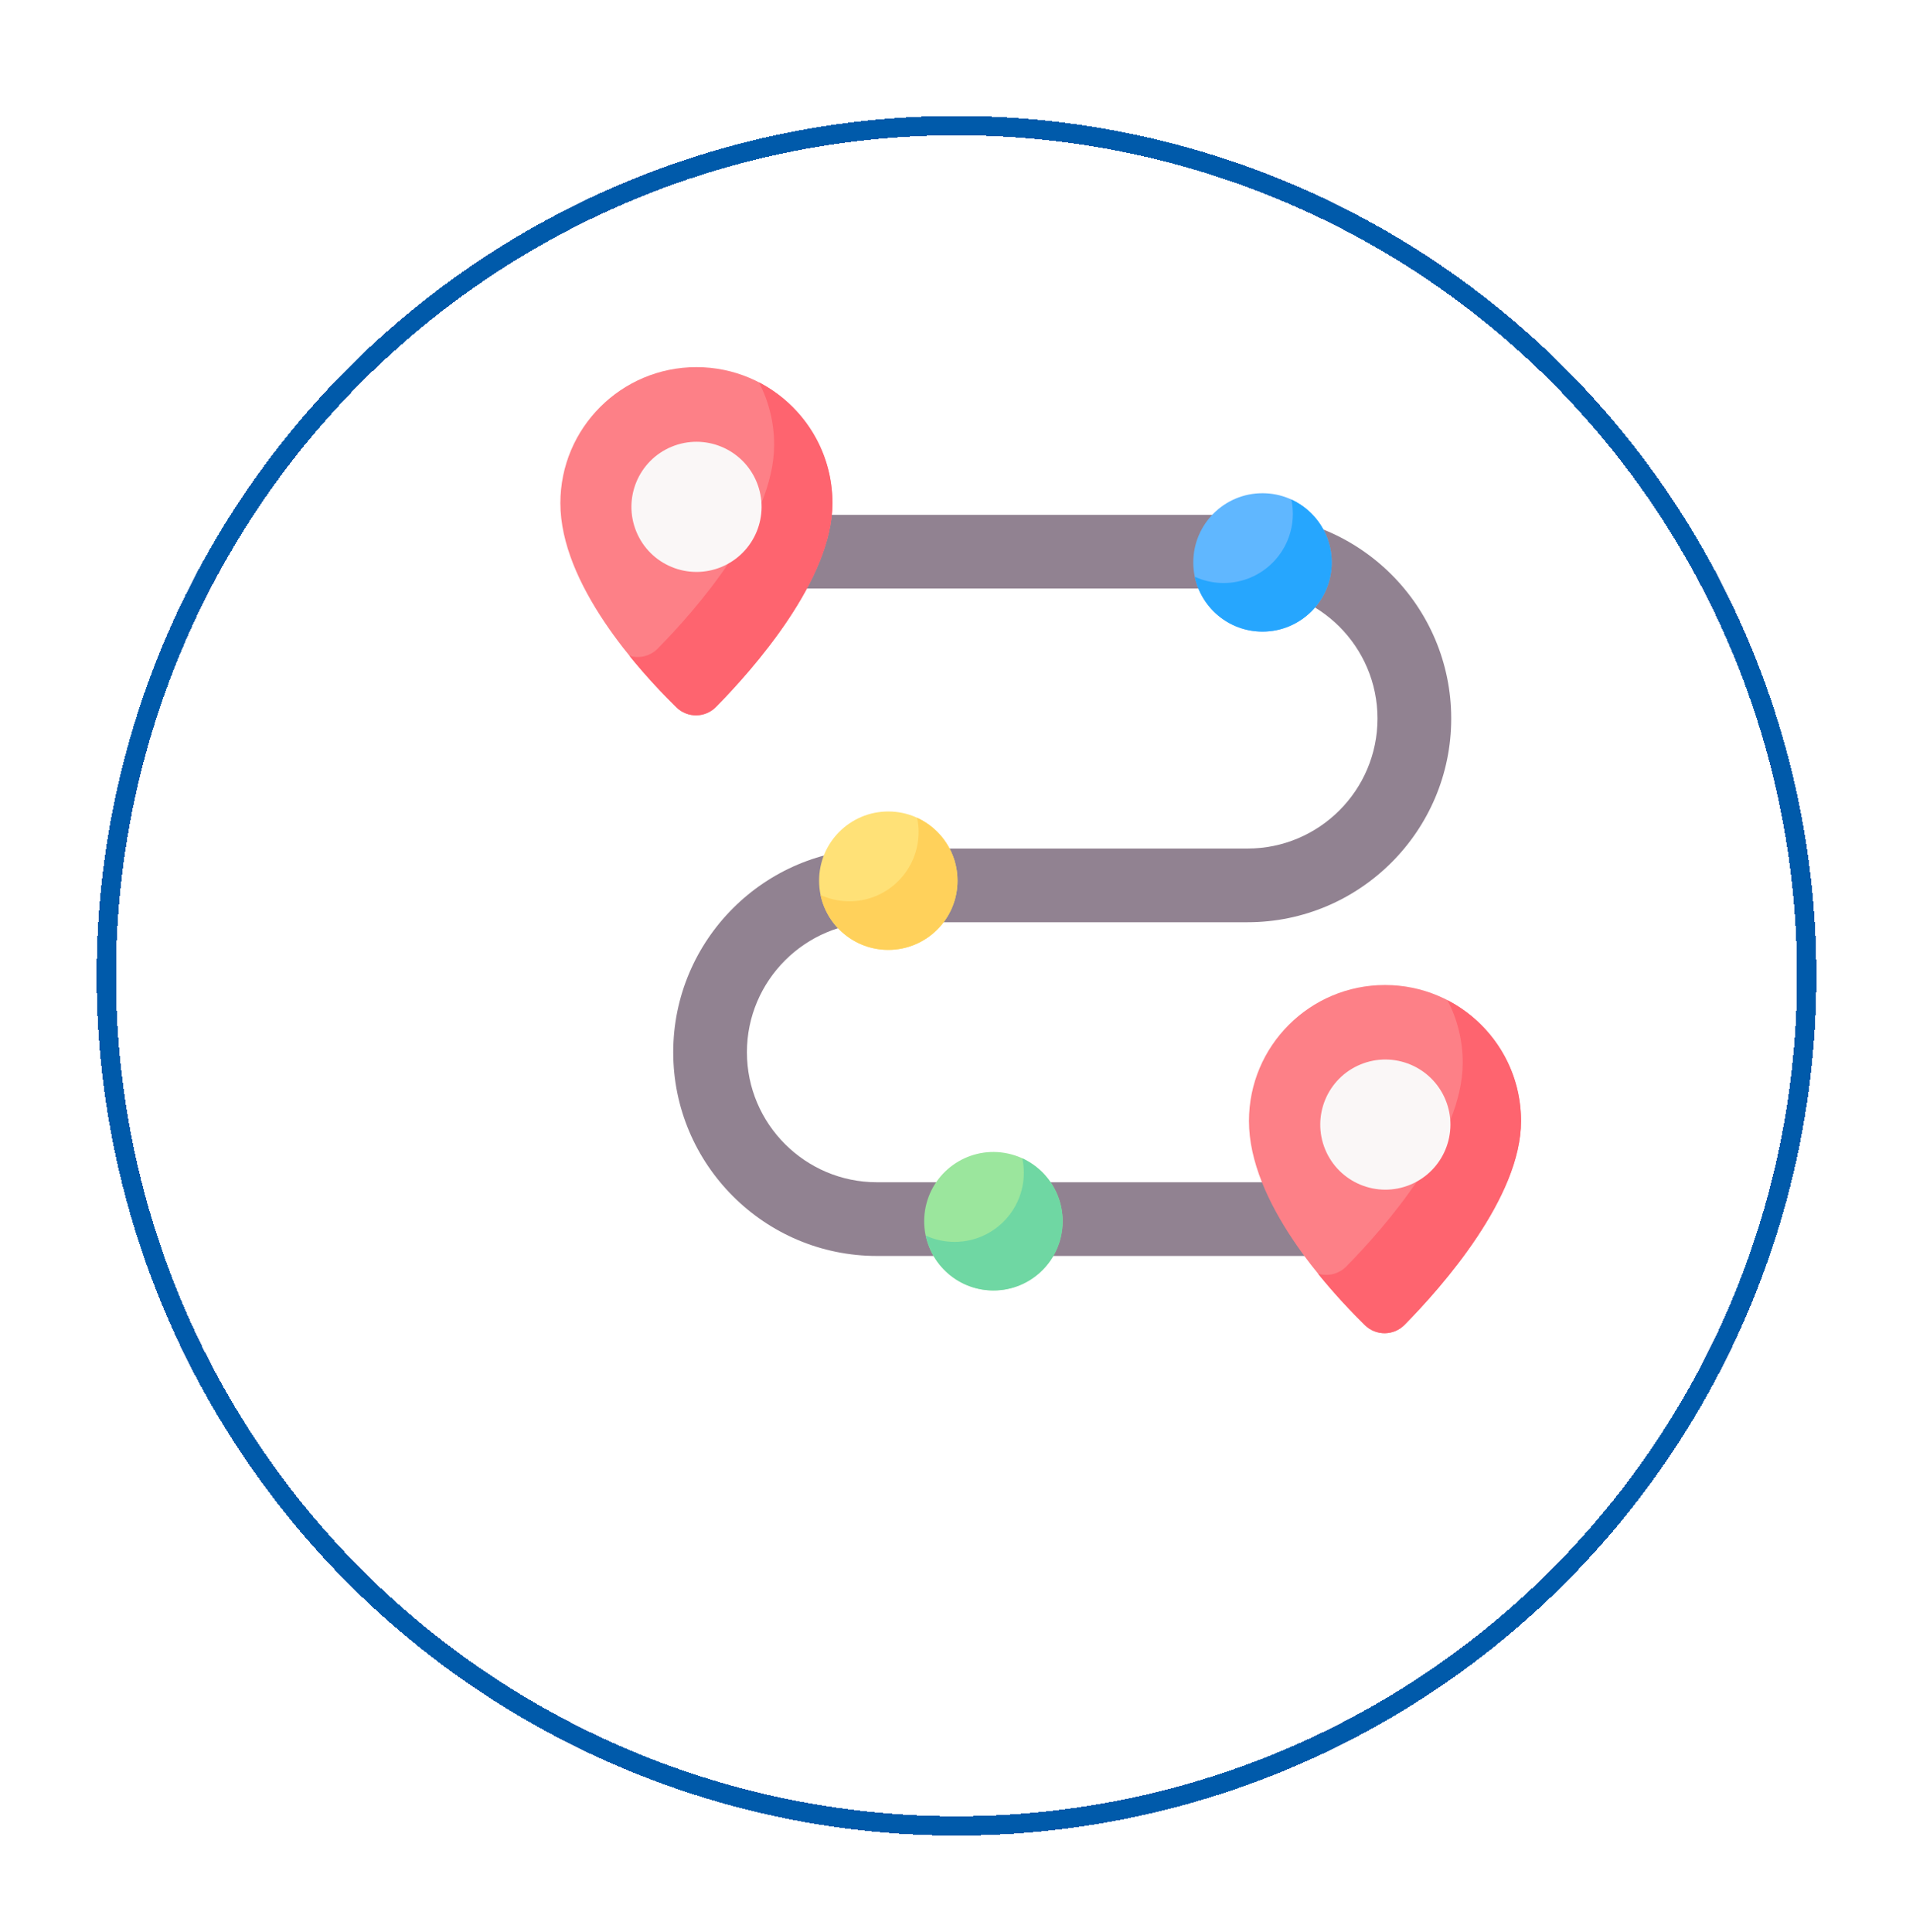<svg width="99" height="100" viewBox="0 0 99 100" fill="none" xmlns="http://www.w3.org/2000/svg">
<g filter="url(#filter0_d_1187_50)">
<circle cx="53.5" cy="44.5" r="44" stroke="#005AAA" shape-rendering="crispEdges"/>
</g>
<path d="M45.382 47.732L64.56 47.73C70.373 47.73 75.102 43.001 75.102 37.188C75.102 31.375 70.373 26.646 64.56 26.646H36.961C35.907 26.646 35.053 27.5 35.053 28.553C35.053 29.606 35.907 30.46 36.961 30.46H64.56C68.269 30.46 71.287 33.478 71.287 37.188C71.287 40.898 68.269 43.916 64.56 43.916L45.382 43.917C39.569 43.917 34.84 48.646 34.84 54.459C34.84 60.273 39.569 65.002 45.382 65.002H70.665C71.719 65.002 72.573 64.148 72.573 63.095C72.573 62.041 71.719 61.187 70.665 61.187H45.382C41.673 61.187 38.654 58.169 38.654 54.459C38.654 50.75 41.673 47.732 45.382 47.732Z" fill="#918291"/>
<path d="M78.716 58.019C78.716 61.973 74.635 66.589 72.687 68.567C72.126 69.136 71.212 69.146 70.641 68.587C68.685 66.671 64.635 62.202 64.635 58.019C64.635 54.13 67.787 50.978 71.675 50.978C75.564 50.978 78.716 54.13 78.716 58.019Z" fill="#FD8087"/>
<path d="M74.91 51.766C75.412 52.735 75.698 53.834 75.698 55.001C75.698 58.955 71.617 63.571 69.669 65.549C69.275 65.948 68.708 66.071 68.207 65.916C69.099 67.021 69.987 67.947 70.641 68.587C71.212 69.146 72.126 69.136 72.687 68.567C74.635 66.589 78.716 61.973 78.716 58.019C78.716 55.297 77.17 52.938 74.91 51.766Z" fill="#FE646F"/>
<path d="M43.081 26.041C43.081 29.995 39 34.611 37.052 36.589C36.492 37.158 35.578 37.168 35.007 36.609C33.05 34.693 29 30.224 29 26.041C29 22.152 32.152 19 36.041 19C39.929 19 43.081 22.152 43.081 26.041Z" fill="#FD8087"/>
<path d="M39.275 19.788C39.777 20.757 40.063 21.856 40.063 23.023C40.063 26.977 35.982 31.593 34.034 33.571C33.64 33.97 33.073 34.093 32.572 33.938C33.464 35.043 34.352 35.969 35.006 36.609C35.577 37.168 36.491 37.158 37.052 36.589C39 34.611 43.081 29.995 43.081 26.041C43.081 23.319 41.535 20.96 39.275 19.788Z" fill="#FE646F"/>
<path d="M65.335 32.689C67.313 32.689 68.917 31.086 68.917 29.108C68.917 27.13 67.313 25.526 65.335 25.526C63.357 25.526 61.754 27.13 61.754 29.108C61.754 31.086 63.357 32.689 65.335 32.689Z" fill="#60B7FF"/>
<path d="M45.97 49.161C47.948 49.161 49.551 47.557 49.551 45.579C49.551 43.602 47.948 41.998 45.97 41.998C43.992 41.998 42.389 43.602 42.389 45.579C42.389 47.557 43.992 49.161 45.97 49.161Z" fill="#FFE177"/>
<path d="M54.944 63.775C55.26 61.822 53.934 59.983 51.982 59.667C50.029 59.35 48.19 60.676 47.874 62.629C47.557 64.581 48.883 66.42 50.836 66.737C52.788 67.053 54.627 65.727 54.944 63.775Z" fill="#9BE69D"/>
<path d="M72.983 61.314C74.701 60.602 75.516 58.632 74.804 56.914C74.092 55.196 72.122 54.38 70.404 55.092C68.686 55.804 67.87 57.775 68.582 59.493C69.295 61.211 71.265 62.026 72.983 61.314Z" fill="#FAF7F7"/>
<path d="M66.829 25.852C66.879 26.091 66.906 26.339 66.906 26.593C66.906 28.57 65.302 30.174 63.324 30.174C62.791 30.174 62.286 30.057 61.832 29.848C62.173 31.471 63.612 32.689 65.336 32.689C67.314 32.689 68.918 31.086 68.918 29.108C68.918 27.662 68.061 26.418 66.829 25.852Z" fill="#26A6FE"/>
<path d="M47.461 42.324C47.512 42.563 47.538 42.81 47.538 43.064C47.538 45.042 45.935 46.646 43.957 46.646C43.424 46.646 42.919 46.529 42.465 46.32C42.806 47.943 44.245 49.161 45.969 49.161C47.947 49.161 49.551 47.557 49.551 45.579C49.551 44.134 48.694 42.89 47.461 42.324Z" fill="#FFD15B"/>
<path d="M52.907 59.952C52.957 60.191 52.984 60.438 52.984 60.693C52.984 62.67 51.38 64.274 49.402 64.274C48.87 64.274 48.365 64.157 47.91 63.948C48.251 65.571 49.69 66.789 51.414 66.789C53.392 66.789 54.996 65.186 54.996 63.208C54.996 61.762 54.139 60.518 52.907 59.952Z" fill="#6FD7A3"/>
<path d="M37.334 29.343C39.052 28.631 39.868 26.661 39.156 24.943C38.444 23.225 36.473 22.409 34.755 23.121C33.037 23.834 32.222 25.804 32.934 27.522C33.646 29.24 35.616 30.055 37.334 29.343Z" fill="#FAF7F7"/>
<defs>
<filter id="filter0_d_1187_50" x="0.8" y="0" width="97.4" height="99.2" filterUnits="userSpaceOnUse" color-interpolation-filters="sRGB">
<feFlood flood-opacity="0" result="BackgroundImageFix"/>
<feColorMatrix in="SourceAlpha" type="matrix" values="0 0 0 0 0 0 0 0 0 0 0 0 0 0 0 0 0 0 127 0" result="hardAlpha"/>
<feOffset dx="-4" dy="6"/>
<feGaussianBlur stdDeviation="2.1"/>
<feComposite in2="hardAlpha" operator="out"/>
<feColorMatrix type="matrix" values="0 0 0 0 0 0 0 0 0 0 0 0 0 0 0 0 0 0 0.25 0"/>
<feBlend mode="normal" in2="BackgroundImageFix" result="effect1_dropShadow_1187_50"/>
<feBlend mode="normal" in="SourceGraphic" in2="effect1_dropShadow_1187_50" result="shape"/>
</filter>
</defs>
</svg>
